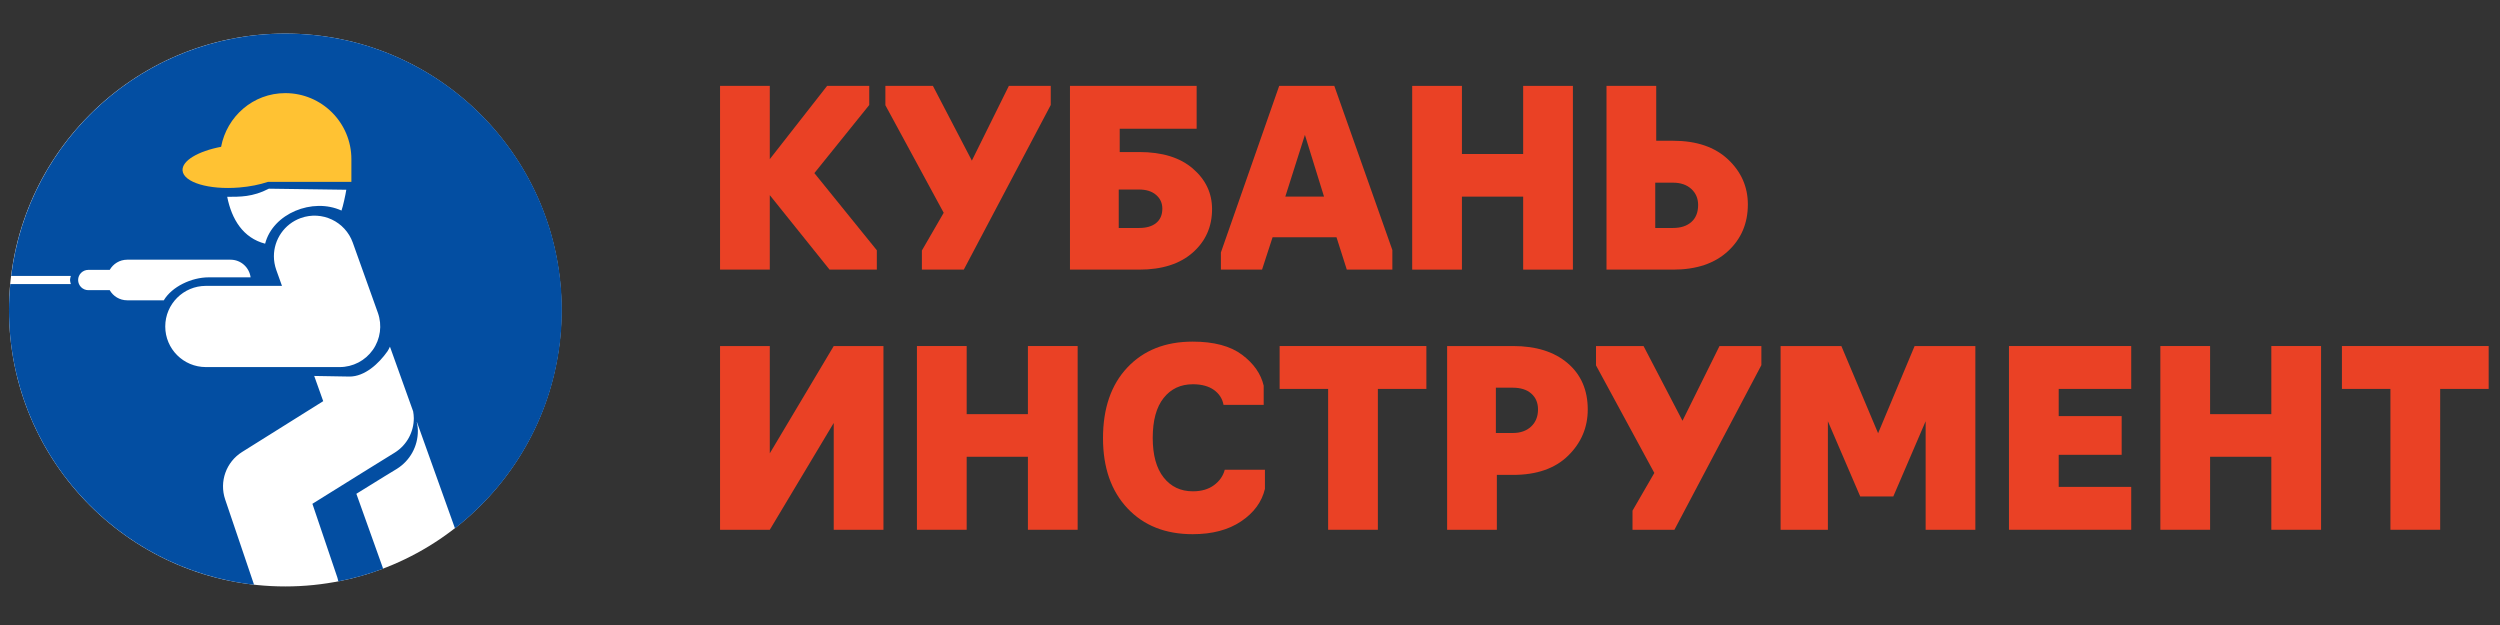 <svg width="200" height="50" viewBox="0 0 200 50" fill="none" xmlns="http://www.w3.org/2000/svg">
<rect x="0" y="0" width="200" height="50" fill="#333333" stroke="none"/>
<path fill-rule="evenodd" clip-rule="evenodd" d="M66.365 21.57L61.583 15.612V21.57H57.604V6.871H61.583V12.731L66.169 6.871H69.54V8.4L65.15 13.848L70.147 20.022V21.57H66.365Z" fill="#EA4125"/>
<path fill-rule="evenodd" clip-rule="evenodd" d="M84.06 8.4L77.103 21.57H73.751V20.041L75.496 17.023L70.831 8.419V6.871H74.633L77.749 12.849L80.709 6.871H84.06V8.4Z" fill="#EA4125"/>
<path fill-rule="evenodd" clip-rule="evenodd" d="M91.144 21.57H85.598V6.871H95.731V10.301H89.577V12.163H91.144C92.974 12.163 94.401 12.603 95.427 13.486C96.452 14.368 96.965 15.449 96.965 16.729C96.965 18.14 96.449 19.3 95.417 20.208C94.385 21.116 92.96 21.57 91.144 21.57ZM89.499 15.162V18.238H91.125C91.713 18.238 92.17 18.105 92.497 17.837C92.823 17.569 92.987 17.187 92.987 16.69C92.987 16.246 92.82 15.88 92.487 15.593C92.154 15.305 91.7 15.162 91.125 15.162H89.499Z" fill="#EA4125"/>
<path fill-rule="evenodd" clip-rule="evenodd" d="M101.806 18.983L100.963 21.57H97.671V20.198L102.335 6.872H106.745L111.389 20.002V21.57H107.744L106.921 18.983H101.806ZM102.825 15.73H105.922L104.393 10.791L102.825 15.73Z" fill="#EA4125"/>
<path fill-rule="evenodd" clip-rule="evenodd" d="M116.954 21.57H112.975V6.871H116.954V12.32H121.853V6.871H125.832V21.57H121.853V15.73H116.954V21.57Z" fill="#EA4125"/>
<path fill-rule="evenodd" clip-rule="evenodd" d="M133.851 21.57H128.52V6.871H132.498V11.261H133.851C135.719 11.261 137.182 11.758 138.241 12.751C139.299 13.744 139.828 14.946 139.828 16.357C139.828 17.872 139.296 19.12 138.231 20.1C137.166 21.08 135.706 21.57 133.851 21.57ZM132.42 14.613V18.238H133.831C134.458 18.238 134.952 18.078 135.311 17.758C135.67 17.438 135.85 16.984 135.85 16.396C135.85 15.874 135.667 15.445 135.301 15.112C134.935 14.779 134.445 14.613 133.831 14.613H132.42Z" fill="#EA4125"/>
<path fill-rule="evenodd" clip-rule="evenodd" d="M61.583 42.382H57.604V27.683H61.583V36.267L66.698 27.683H70.676V42.382H66.698V33.837L61.583 42.382Z" fill="#EA4125"/>
<path fill-rule="evenodd" clip-rule="evenodd" d="M77.334 42.382H73.355V27.683H77.334V33.132H82.233V27.683H86.212V42.382H82.233V36.541H77.334V42.382Z" fill="#EA4125"/>
<path fill-rule="evenodd" clip-rule="evenodd" d="M95.413 42.735C93.231 42.735 91.49 42.042 90.19 40.657C88.89 39.272 88.24 37.404 88.24 35.052C88.24 32.661 88.89 30.776 90.19 29.398C91.49 28.02 93.231 27.33 95.413 27.33C97.111 27.33 98.428 27.68 99.362 28.379C100.296 29.078 100.874 29.904 101.096 30.858V32.387H97.882C97.791 31.89 97.532 31.492 97.108 31.191C96.684 30.891 96.125 30.74 95.433 30.74C94.453 30.74 93.672 31.106 93.091 31.838C92.509 32.57 92.218 33.635 92.218 35.032C92.218 36.405 92.509 37.46 93.091 38.198C93.672 38.936 94.453 39.305 95.433 39.305C96.112 39.305 96.674 39.142 97.118 38.815C97.562 38.489 97.85 38.077 97.98 37.58H101.195V39.109C100.946 40.154 100.313 41.02 99.294 41.705C98.275 42.392 96.981 42.735 95.413 42.735Z" fill="#EA4125"/>
<path fill-rule="evenodd" clip-rule="evenodd" d="M110.229 42.382H106.251V31.113H102.37V27.683H114.11V31.113H110.229V42.382Z" fill="#EA4125"/>
<path fill-rule="evenodd" clip-rule="evenodd" d="M119.748 42.382H115.77V27.683H121.042C122.884 27.683 124.341 28.14 125.412 29.055C126.484 29.969 127.02 31.204 127.02 32.759C127.02 34.197 126.497 35.428 125.451 36.454C124.406 37.479 122.936 37.992 121.042 37.992H119.748V42.382ZM119.67 31.015V34.64H121.022C121.636 34.64 122.126 34.467 122.492 34.121C122.858 33.775 123.041 33.321 123.041 32.759C123.041 32.224 122.861 31.799 122.502 31.485C122.143 31.171 121.649 31.015 121.022 31.015H119.67Z" fill="#EA4125"/>
<path fill-rule="evenodd" clip-rule="evenodd" d="M140.91 29.212L133.953 42.382H130.601V40.853L132.346 37.835L127.681 29.231V27.683H131.483L134.599 33.661L137.559 27.683H140.91V29.212Z" fill="#EA4125"/>
<path fill-rule="evenodd" clip-rule="evenodd" d="M151.464 39.717H148.818L146.231 33.7V42.382H142.448V27.683H147.309L150.248 34.66L153.169 27.683H158.029V42.382H154.051V33.7L151.464 39.717Z" fill="#EA4125"/>
<path fill-rule="evenodd" clip-rule="evenodd" d="M170.498 42.382H160.718V27.683H170.498V31.113H164.696V33.288H169.733V36.385H164.696V38.952H170.498V42.382Z" fill="#EA4125"/>
<path fill-rule="evenodd" clip-rule="evenodd" d="M176.807 42.382H172.828V27.683H176.807V33.132H181.706V27.683H185.685V42.382H181.706V36.541H176.807V42.382Z" fill="#EA4125"/>
<path fill-rule="evenodd" clip-rule="evenodd" d="M195.213 42.382H191.234V31.113H187.354V27.683H199.093V31.113H195.213V42.382Z" fill="#EA4125"/>
<path d="M22.822 46.915C35.029 46.915 44.925 37.014 44.925 24.801C44.925 12.588 35.029 2.687 22.822 2.687C10.615 2.687 0.719 12.588 0.719 24.801C0.719 37.014 10.615 46.915 22.822 46.915Z" fill="white"/>
<path fill-rule="evenodd" clip-rule="evenodd" d="M22.833 2.687C11.545 2.687 2.238 11.149 0.893 22.075H5.668C5.639 22.181 5.602 22.284 5.602 22.4C5.602 22.516 5.639 22.622 5.668 22.725H0.82C0.756 23.41 0.719 24.102 0.719 24.804C0.719 36.169 9.293 45.527 20.323 46.775L18.013 39.956C17.531 38.528 18.089 36.96 19.366 36.159L25.857 32.093L25.137 30.076L27.961 30.125C29.181 30.125 30.298 29.098 31.001 28.1C31.084 27.984 31.131 27.855 31.196 27.733L33.052 32.91C33.082 33.093 33.105 33.274 33.105 33.454C33.105 34.538 32.565 35.595 31.578 36.211C31.578 36.211 27.439 38.768 24.992 40.304C25.814 42.74 26.985 46.191 26.985 46.191C27.02 46.297 27.04 46.404 27.065 46.512C28.3 46.273 29.499 45.93 30.651 45.494L28.509 39.503C30.098 38.506 31.752 37.507 31.752 37.507C32.8 36.848 33.429 35.717 33.429 34.476C33.429 34.231 33.394 33.995 33.343 33.758L33.352 33.757L36.397 42.266C41.598 38.218 44.948 31.904 44.948 24.804C44.948 12.589 35.047 2.687 22.833 2.687ZM21.509 15.095L27.704 15.181C27.654 15.526 27.438 16.524 27.32 16.845C25.01 15.789 21.83 17.075 21.21 19.495C19.446 19.037 18.535 17.546 18.177 15.746C19.202 15.741 20.205 15.77 21.509 15.095ZM8.777 23.213H7.067C6.618 23.213 6.25 22.848 6.25 22.4C6.25 21.952 6.618 21.59 7.067 21.59H8.777C9.056 21.107 9.573 20.776 10.172 20.776H18.445C19.269 20.776 19.941 21.391 20.049 22.187C18.438 22.187 16.696 22.187 16.696 22.187C15.329 22.187 13.758 22.927 13.104 24.024H10.172C9.573 24.024 9.056 23.698 8.777 23.213ZM29.826 27.991C29.218 28.854 28.23 29.366 27.173 29.366H16.469C14.675 29.366 13.22 27.913 13.22 26.118C13.22 24.326 14.675 22.87 16.469 22.87C16.469 22.87 19.572 22.87 22.558 22.87C22.399 22.424 22.102 21.596 22.102 21.596C21.976 21.235 21.912 20.866 21.912 20.502C21.912 19.166 22.741 17.919 24.065 17.443C25.757 16.837 27.615 17.718 28.221 19.407L30.23 25.024C30.585 26.018 30.435 27.126 29.826 27.991Z" fill="#034EA2"/>
<path fill-rule="evenodd" clip-rule="evenodd" d="M28.111 12.735C28.111 9.815 25.745 7.45 22.825 7.45C20.252 7.45 18.152 9.307 17.688 11.744C15.853 12.096 14.542 12.857 14.605 13.645C14.682 14.59 16.71 15.199 19.134 15.001C19.991 14.932 20.777 14.77 21.438 14.549H28.111V12.735Z" fill="#FFC233"/>
</svg>

